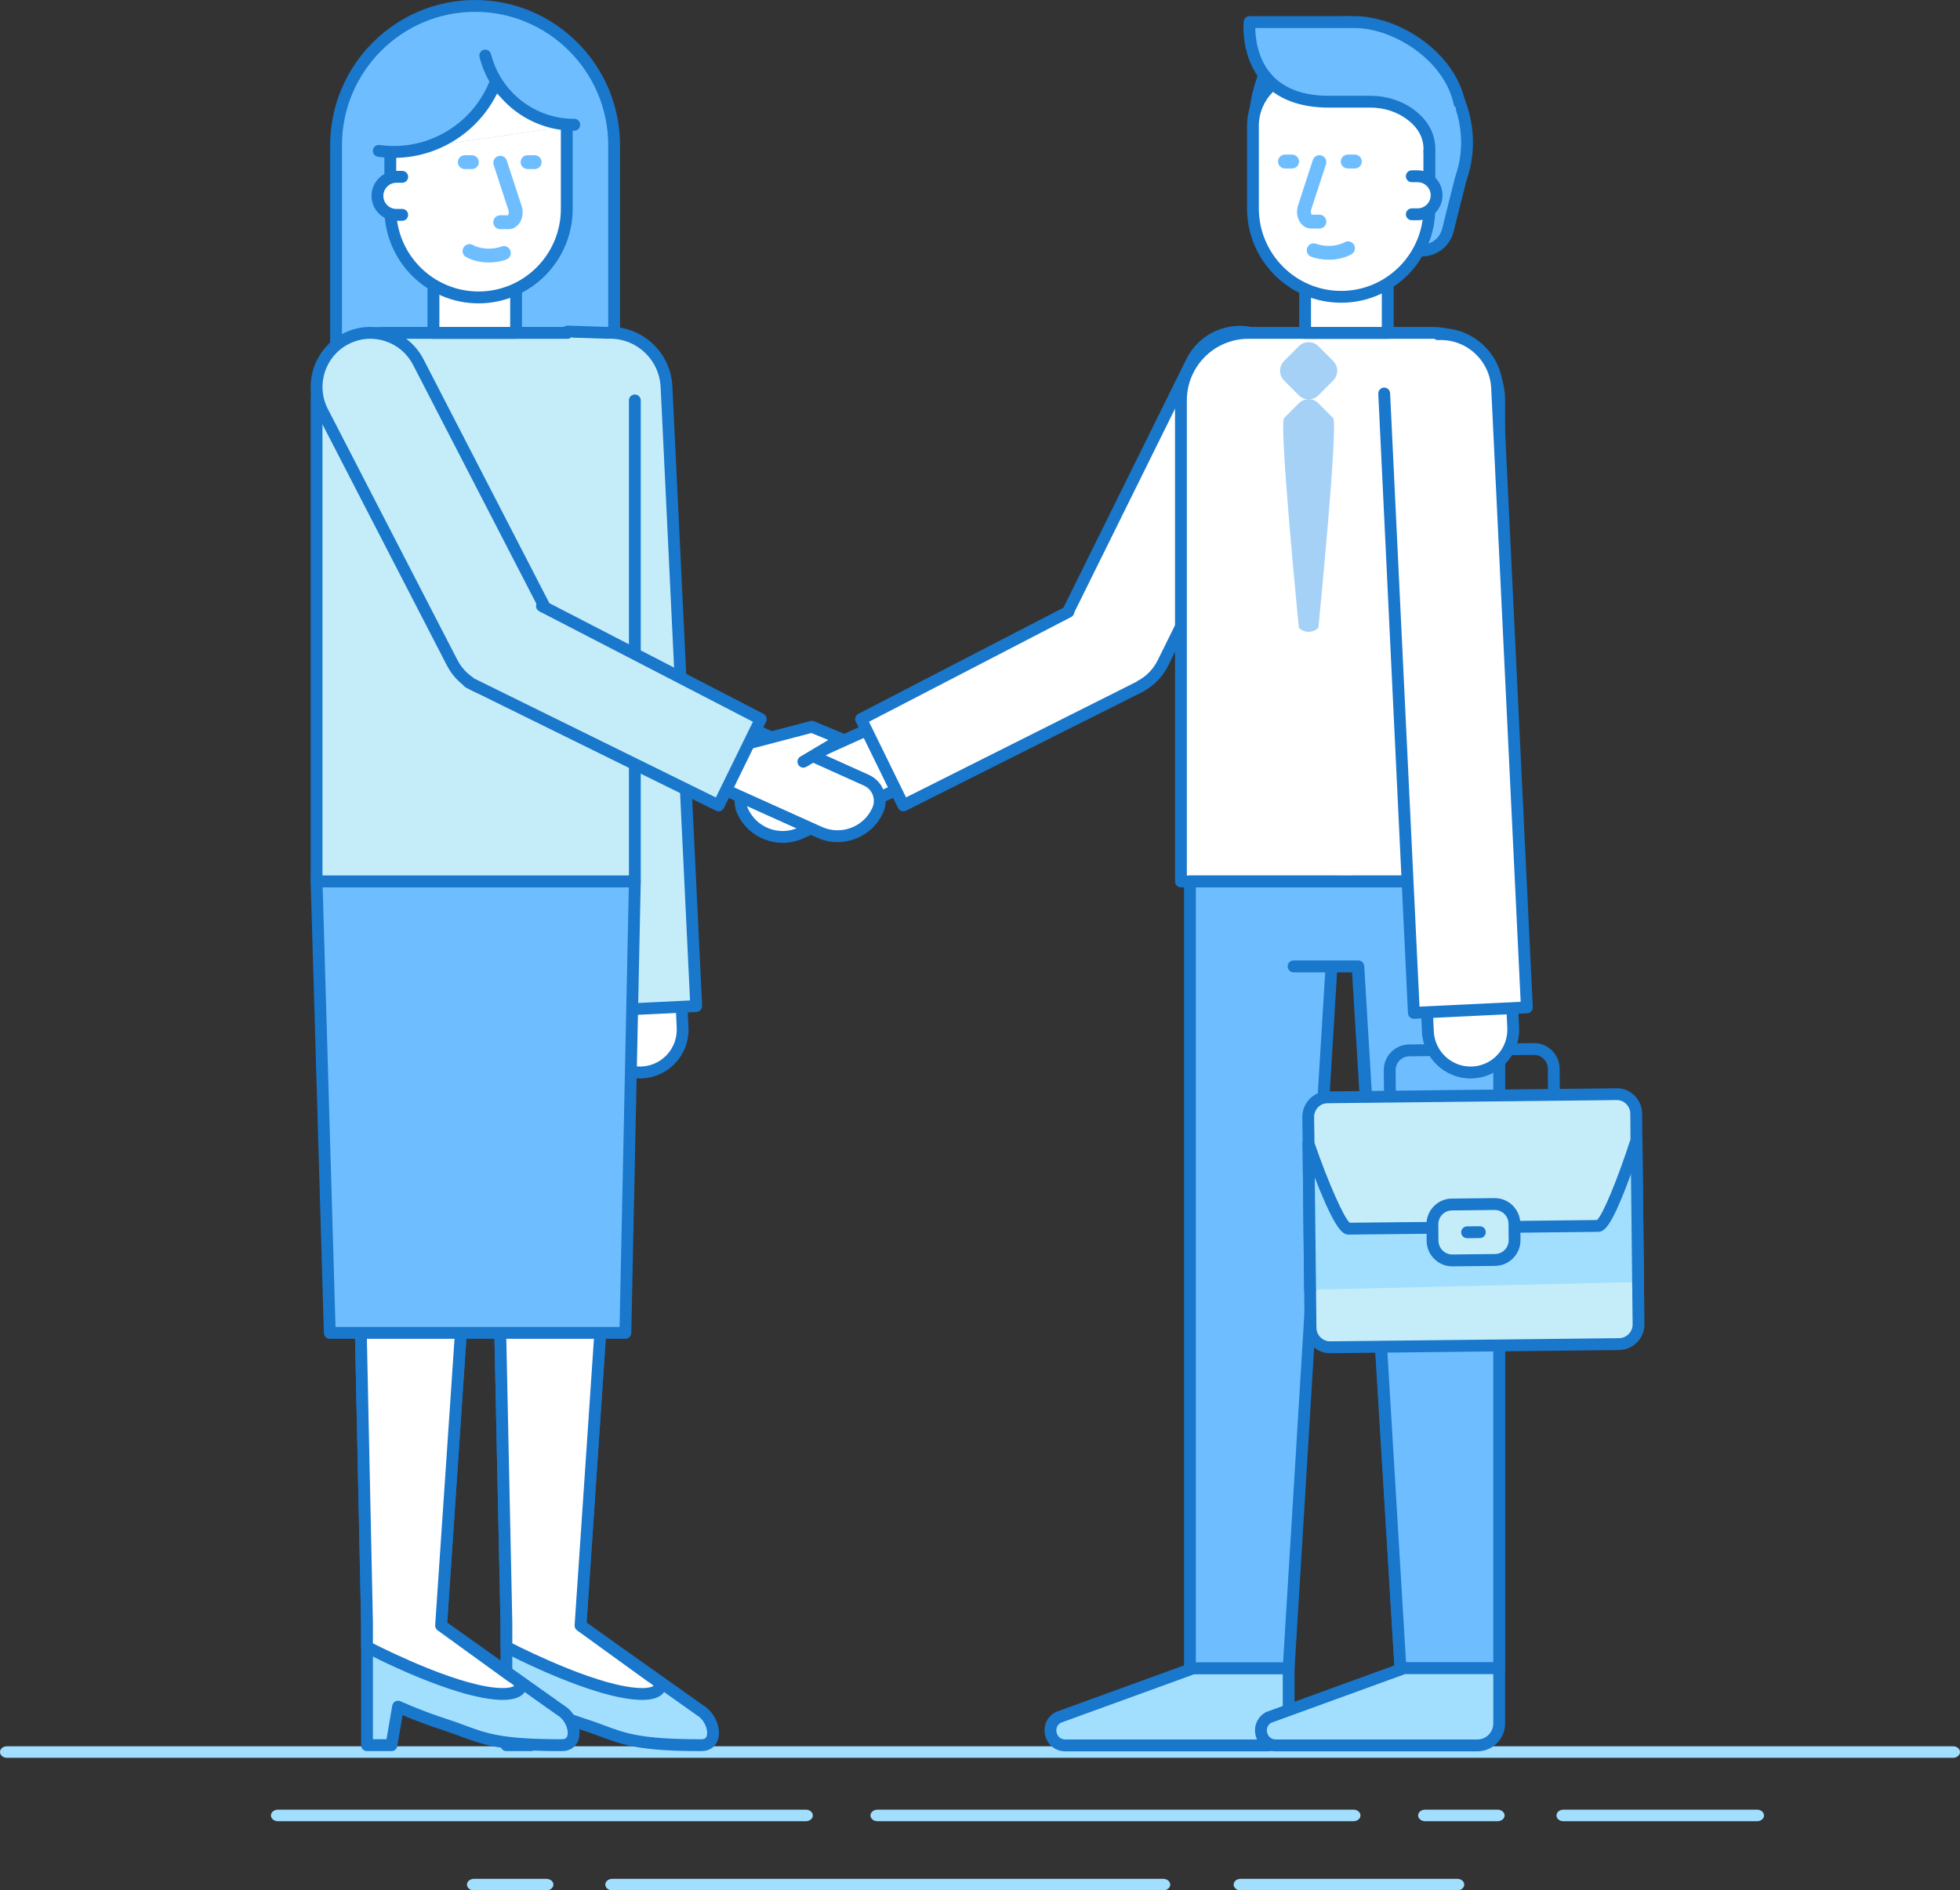 <?xml version="1.0" encoding="utf-8"?>
<!-- Generator: Adobe Illustrator 16.0.0, SVG Export Plug-In . SVG Version: 6.00 Build 0)  -->
<!DOCTYPE svg PUBLIC "-//W3C//DTD SVG 1.1//EN" "http://www.w3.org/Graphics/SVG/1.1/DTD/svg11.dtd">
<svg version="1.1" id="Layer_1" xmlns="http://www.w3.org/2000/svg" xmlns:xlink="http://www.w3.org/1999/xlink" x="0px" y="0px"
	 width="340px" height="327.96px" viewBox="0 0 340 327.96" enable-background="new 0 0 340 327.96" xml:space="preserve">
<rect x="0" y="0" width="340" height="327.96" fill="#333333" stroke="none"/>
<g>
	<g>
		<path fill="#A2DFFF" d="M338.8,302.96H1.2c-0.66,0-1.2,0.45-1.2,1s0.54,1,1.2,1h337.6c0.66,0,1.2-0.45,1.2-1
			S339.46,302.96,338.8,302.96z"/>
		<path fill="#A2DFFF" d="M304.81,313.96h-33.62c-0.66,0-1.19,0.45-1.19,1s0.53,1,1.19,1h33.62c0.66,0,1.19-0.45,1.19-1
			S305.47,313.96,304.81,313.96z"/>
		<path fill="#A2DFFF" d="M259.78,313.96h-12.56c-0.68,0-1.22,0.45-1.22,1s0.54,1,1.22,1h12.56c0.68,0,1.22-0.45,1.22-1
			S260.46,313.96,259.78,313.96z"/>
		<path fill="#A2DFFF" d="M234.8,313.96h-82.6c-0.66,0-1.2,0.45-1.2,1s0.54,1,1.2,1h82.6c0.66,0,1.2-0.45,1.2-1
			S235.46,313.96,234.8,313.96z"/>
		<path fill="#A2DFFF" d="M139.8,313.96H48.2c-0.66,0-1.2,0.45-1.2,1s0.54,1,1.2,1h91.6c0.66,0,1.2-0.45,1.2-1
			S140.46,313.96,139.8,313.96z"/>
		<path fill="#A2DFFF" d="M252.81,325.96h-37.62c-0.66,0-1.19,0.45-1.19,1s0.53,1,1.19,1h37.62c0.66,0,1.19-0.45,1.19-1
			S253.47,325.96,252.81,325.96z"/>
		<path fill="#A2DFFF" d="M201.8,325.96h-95.6c-0.66,0-1.2,0.45-1.2,1s0.54,1,1.2,1h95.6c0.66,0,1.2-0.45,1.2-1
			S202.46,325.96,201.8,325.96z"/>
		<path fill="#A2DFFF" d="M94.78,325.96H82.22c-0.68,0-1.22,0.45-1.22,1s0.54,1,1.22,1h12.56c0.68,0,1.22-0.45,1.22-1
			S95.46,325.96,94.78,325.96z"/>
	</g>
	<path fill="#6EBDFF" d="M82.41,1.03c-13.32,0-24.12,10.83-24.12,24.18v37.86h48.24V25.21C106.53,11.86,95.74,1.03,82.41,1.03z"/>
	<path fill-rule="evenodd" clip-rule="evenodd" fill="#1977CC" d="M105.51,62.04H59.32V25.21c0-12.77,10.36-23.16,23.09-23.16
		c12.74,0,23.1,10.39,23.1,23.16V62.04z M82.41,0C68.55,0,57.27,11.31,57.27,25.21v37.86c0,0.57,0.46,1.03,1.02,1.03h48.24
		c0.57,0,1.03-0.46,1.03-1.03V25.21C107.56,11.31,96.28,0,82.41,0z"/>
	<path fill="#FFFFFF" d="M117.01,148l-14.8,0.69l1.4,30.29c0.19,4.1,3.66,7.27,7.74,7.08c4.09-0.19,7.25-3.67,7.06-7.76L117.01,148z
		"/>
	<path fill-rule="evenodd" clip-rule="evenodd" fill="#1977CC" d="M115.73,182.95c-1.15,1.26-2.72,2-4.42,2.08
		c-3.52,0.16-6.51-2.57-6.67-6.09l-1.35-29.27l12.75-0.6l1.35,29.27C117.46,180.05,116.88,181.69,115.73,182.95z M118.04,147.95
		c-0.02-0.27-0.14-0.53-0.34-0.71c-0.2-0.18-0.46-0.28-0.74-0.27l-14.79,0.69c-0.57,0.03-1.01,0.51-0.98,1.07l1.4,30.3
		c0.21,4.53,3.94,8.07,8.42,8.07l0.39-0.01c2.25-0.11,4.32-1.08,5.84-2.75c1.52-1.67,2.3-3.84,2.19-6.09L118.04,147.95z"/>
	<path fill="#C5EDF9" d="M105.35,57.97l-6.91-0.22l-2.41,10.52l5.15,107.45l19.59-0.95l-5.15-107.45
		C115.36,61.9,110.76,57.71,105.35,57.97z"/>
	<path fill="#1977CC" d="M113.11,59.52c-2.13-1.94-4.89-2.93-7.77-2.81l-6.87-0.22c-0.57-0.02-1.04,0.43-1.06,1
		c-0.01,0.56,0.43,1.04,1,1.06l6.91,0.22h0.08c2.34-0.11,4.59,0.7,6.33,2.28c1.73,1.58,2.75,3.74,2.87,6.09l5.1,106.43l-17.55,0.84
		l-5.1-106.42c-0.03-0.57-0.51-1.01-1.07-0.98c-0.57,0.03-1.01,0.51-0.98,1.08l5.16,107.45c0.02,0.55,0.48,0.98,1.02,0.98h0.05
		l19.59-0.95c0.27-0.01,0.53-0.13,0.71-0.33c0.19-0.21,0.28-0.47,0.27-0.74l-5.16-107.46C116.51,64.15,115.25,61.48,113.11,59.52z"
		/>
	<path fill="#FFFFFF" d="M130.78,135.72c-1.98,0.89-2.86,3.21-1.97,5.19c1.72,3.86,6.24,5.58,10.08,3.85l20.84-9.39L155,124.81
		L130.78,135.72z"/>
	<path fill-rule="evenodd" clip-rule="evenodd" fill="#1977CC" d="M138.47,143.59c-1.61,0.72-3.4,0.78-5.05,0.15
		c-1.65-0.63-2.96-1.86-3.68-3.48c-0.31-0.7-0.34-1.49-0.06-2.22c0.27-0.72,0.81-1.29,1.52-1.61l23.28-10.49l3.89,8.69
		L138.47,143.59z M155.93,124.16c-0.23-0.52-0.84-0.75-1.35-0.52l-24.22,10.91c-1.21,0.54-2.13,1.53-2.6,2.76
		c-0.47,1.24-0.43,2.59,0.11,3.8c0.95,2.11,2.66,3.73,4.82,4.55c1,0.38,2.04,0.57,3.08,0.57c1.2,0,2.41-0.25,3.54-0.76l20.84-9.39
		c0.25-0.11,0.44-0.32,0.54-0.57c0.09-0.26,0.09-0.54-0.03-0.79L155.93,124.16z"/>
	<path fill="#FFFFFF" d="M150.3,135.59l-23.95-10.78l-4.73,10.56l20.56,9.26c3.85,1.73,8.36,0.01,10.09-3.84
		C153.15,138.81,152.27,136.48,150.3,135.59z"/>
	<path fill-rule="evenodd" clip-rule="evenodd" fill="#1977CC" d="M151.33,140.14c-1.49,3.33-5.41,4.82-8.73,3.33l-19.62-8.84
		l3.89-8.69l23.01,10.36c0.7,0.32,1.24,0.89,1.52,1.62C151.67,138.64,151.65,139.43,151.33,140.14z M150.72,134.43l-23.95-10.79
		c-0.25-0.11-0.53-0.12-0.78-0.02c-0.26,0.1-0.46,0.29-0.57,0.54l-4.73,10.56c-0.24,0.52-0.01,1.13,0.51,1.36l20.56,9.26
		c1.15,0.52,2.35,0.76,3.53,0.76c3.31,0,6.47-1.91,7.91-5.12c0.54-1.21,0.58-2.55,0.11-3.79
		C152.84,135.95,151.92,134.97,150.72,134.43z"/>
	<path fill="#A2DFFF" d="M121.36,296.66l-20.66-14.64l6.4-94.93c-0.89-3.4-21.17,4.08-21.17,4.08l1.92,90.41v8.41l-0.01,12.78h4.25
		l1.15-6.68c2.15,0.97,4.87,2.06,8,3.07c6.29,2.03,7.3,3.61,20.43,3.61C124.75,302.77,124.04,298.19,121.36,296.66z"/>
	<path fill-rule="evenodd" clip-rule="evenodd" fill="#1977CC" d="M122.61,301.1c-0.08,0.32-0.26,0.64-0.94,0.64
		c-10.34,0-12.92-0.95-16.82-2.39c-0.95-0.36-2.02-0.76-3.29-1.16c-2.68-0.87-5.34-1.89-7.91-3.04c-0.13-0.06-0.27-0.09-0.41-0.09
		c-0.17,0-0.34,0.04-0.49,0.12c-0.28,0.15-0.47,0.42-0.53,0.73l-0.99,5.83h-2.36v-11.75v-8.43l-1.9-89.67
		c1.46-0.52,5.02-1.77,8.74-2.83c7.91-2.28,9.91-1.86,10.34-1.68l-6.37,94.57c-0.03,0.35,0.13,0.7,0.43,0.91l20.66,14.64l0.08,0.06
		C122.17,298.31,122.88,300.08,122.61,301.1z M121.91,295.8l-20.15-14.29l6.36-94.35c0.01-0.11,0-0.22-0.03-0.33
		c-0.09-0.37-0.35-0.89-1.03-1.24c-1.05-0.55-3.46-0.97-12.33,1.61c-4.73,1.38-9.11,2.99-9.15,3.01c-0.42,0.15-0.68,0.54-0.68,0.98
		l1.92,90.39v21.19c0,0.57,0.46,1.03,1.02,1.03h4.25c0.5,0,0.93-0.36,1.01-0.86l0.92-5.38c2.26,0.96,4.58,1.83,6.91,2.58
		c1.23,0.4,2.24,0.77,3.21,1.13c3.96,1.47,6.82,2.53,17.53,2.53c1.47,0,2.57-0.81,2.93-2.17
		C125.13,299.62,123.9,296.96,121.91,295.8z"/>
	<path fill="#FFFFFF" d="M112.93,290.87l-12.23-8.85l6.4-94.93c-0.89-3.4-2.18-6.59-3.79-8.86c-3.38-4.77-10.67-10.3-16.79-10.3
		l-0.59,23.24l1.92,90.41l-0.01,4.15c0,0,15.52,8.16,23.6,8.16C114.52,293.89,115.61,292.4,112.93,290.87z"/>
	<path fill-rule="evenodd" clip-rule="evenodd" fill="#1977CC" d="M111.44,292.86c-6.9,0-19.76-6.33-22.57-7.76v-3.54l-1.91-90.39
		l0.55-22.16c4.38,0.51,10.97,4.16,14.96,9.81c1.43,2.01,2.67,4.91,3.6,8.37l-6.39,94.76c-0.03,0.35,0.13,0.69,0.42,0.9l12.23,8.85
		l0.09,0.06c0.6,0.35,0.85,0.61,0.95,0.74C113.15,292.64,112.57,292.86,111.44,292.86z M113.48,290.01l-11.72-8.49l6.36-94.36
		c0.01-0.11,0-0.22-0.03-0.33c-0.99-3.77-2.35-6.96-3.94-9.2c-3.74-5.28-11.36-10.73-17.63-10.73c-0.56,0-1.02,0.44-1.03,1
		l-0.59,23.25v0.04l1.92,90.39v4.15c0,0.38,0.21,0.73,0.55,0.91c0.64,0.34,15.83,8.28,24.07,8.28c2.21,0,3.66-0.69,3.98-1.9
		C115.58,292.41,115.54,291.2,113.48,290.01z"/>
	<path fill="#A2DFFF" d="M97.18,296.66l-20.66-14.64l6.4-94.93c-0.9-3.4-21.17,4.08-21.17,4.08l1.91,90.41v8.41v12.78h4.25
		l1.14-6.68c2.16,0.97,4.88,2.06,8.01,3.07c6.29,2.03,7.3,3.61,20.42,3.61C100.57,302.77,99.86,298.19,97.18,296.66z"/>
	<path fill-rule="evenodd" clip-rule="evenodd" fill="#1977CC" d="M98.43,301.1c-0.08,0.32-0.26,0.64-0.95,0.64
		c-10.33,0-12.91-0.95-16.81-2.39c-0.95-0.36-2.03-0.76-3.29-1.16c-2.68-0.87-5.34-1.89-7.91-3.04c-0.13-0.06-0.27-0.09-0.42-0.09
		c-0.16,0-0.33,0.04-0.48,0.12c-0.28,0.15-0.47,0.42-0.53,0.73l-0.99,5.83h-2.36v-20.18l-1.9-89.67c1.45-0.52,5.02-1.77,8.74-2.83
		c7.91-2.28,9.91-1.86,10.34-1.68l-6.38,94.57c-0.02,0.35,0.14,0.7,0.43,0.91l20.66,14.64l0.09,0.06
		C97.99,298.31,98.7,300.08,98.43,301.1z M97.73,295.8l-20.15-14.29l6.36-94.35c0.01-0.11,0-0.22-0.03-0.33
		c-0.1-0.37-0.35-0.89-1.03-1.24c-1.05-0.55-3.46-0.97-12.33,1.61c-4.73,1.38-9.11,2.99-9.16,3.01c-0.41,0.15-0.68,0.54-0.67,0.98
		l1.92,90.39v21.19c0,0.57,0.46,1.03,1.02,1.03h4.25c0.5,0,0.93-0.36,1.01-0.86l0.92-5.38c2.26,0.96,4.58,1.83,6.91,2.58
		c1.22,0.4,2.23,0.77,3.21,1.13c3.96,1.47,6.82,2.53,17.52,2.53c1.48,0,2.57-0.81,2.93-2.17C100.94,299.62,99.72,296.96,97.73,295.8
		z"/>
	<path fill="#FFFFFF" d="M88.74,290.87l-12.22-8.85l6.4-94.93c-0.9-3.4-2.18-6.59-3.79-8.86c-3.38-4.77-10.67-10.3-16.8-10.3
		l-0.58,23.24l1.91,90.41v4.15c0,0,15.51,8.16,23.6,8.16C90.34,293.89,91.43,292.4,88.74,290.87z"/>
	<path fill-rule="evenodd" clip-rule="evenodd" fill="#1977CC" d="M87.26,292.86c-6.9,0-19.76-6.33-22.57-7.76v-3.54l-1.92-90.39
		l0.56-22.16c4.38,0.51,10.96,4.16,14.96,9.81c1.43,2.01,2.67,4.91,3.6,8.37l-6.4,94.76c-0.02,0.35,0.14,0.69,0.43,0.9l12.22,8.85
		l0.1,0.06c0.6,0.35,0.85,0.61,0.95,0.74C88.97,292.64,88.39,292.86,87.26,292.86z M89.3,290.01l-11.72-8.49l6.36-94.36
		c0.01-0.11,0-0.22-0.03-0.33c-0.99-3.77-2.36-6.96-3.94-9.2c-3.74-5.28-11.36-10.73-17.64-10.73c-0.55,0-1.01,0.44-1.02,1
		l-0.59,23.25v0.04l1.92,90.39v4.15c0,0.38,0.21,0.73,0.55,0.91c0.64,0.34,15.83,8.28,24.07,8.28c2.21,0,3.66-0.69,3.98-1.9
		C91.4,292.41,91.36,291.2,89.3,290.01z"/>
	<path fill="#C5EDF9" d="M66.6,57.75c-6.46,0-11.69,5.24-11.69,11.71v83.46h55.21V69.46L98.44,57.75H66.6z"/>
	<path fill="#1977CC" d="M110.12,68.44c-0.56,0-1.02,0.46-1.02,1.02v82.43H55.94V69.46c0-5.89,4.78-10.68,10.66-10.68h31.84
		c0.57,0,1.02-0.46,1.02-1.03s-0.45-1.03-1.02-1.03H66.6c-7.01,0-12.71,5.72-12.71,12.74v83.46c0,0.57,0.46,1.03,1.02,1.03h55.21
		c0.57,0,1.03-0.46,1.03-1.03V69.46C111.15,68.9,110.69,68.44,110.12,68.44z"/>
	<rect x="75.19" y="45.24" fill="#FFFFFF" width="14.34" height="12.51"/>
	<path fill-rule="evenodd" clip-rule="evenodd" fill="#1977CC" d="M88.5,56.72H76.22V46.27H88.5V56.72z M89.53,44.21H75.19
		c-0.57,0-1.03,0.46-1.03,1.03v12.51c0,0.57,0.46,1.03,1.03,1.03h14.34c0.56,0,1.02-0.46,1.02-1.03V45.24
		C90.55,44.67,90.09,44.21,89.53,44.21z"/>
	<path fill="#C5EDF9" d="M59.96,58.57c-4.58,2.38-6.37,8.03-4,12.63l22.47,43.54c2.32,4.5,7.84,6.26,12.33,3.93l8.47-4.39
		l-26.67-51.7C70.19,57.99,64.55,56.19,59.96,58.57z"/>
	<path fill-rule="evenodd" clip-rule="evenodd" fill="#1977CC" d="M90.29,117.98c-1.93,1.01-4.13,1.19-6.2,0.53
		c-2.06-0.66-3.75-2.08-4.75-4.02L56.87,70.95c-2.11-4.08-0.51-9.13,3.57-11.24c1.19-0.62,2.5-0.94,3.81-0.94
		c0.85,0,1.7,0.14,2.53,0.4c2.12,0.68,3.85,2.14,4.87,4.12l26.2,50.77L90.29,117.98z M73.47,62.34c-1.27-2.47-3.43-4.29-6.07-5.13
		s-5.45-0.6-7.91,0.67c-5.07,2.64-7.07,8.93-4.44,14.02l22.47,43.54c1.25,2.42,3.36,4.21,5.95,5.03c1.02,0.33,2.06,0.49,3.1,0.49
		c1.6,0,3.2-0.39,4.66-1.15l8.47-4.39c0.51-0.26,0.7-0.88,0.44-1.39L73.47,62.34z"/>
	<path fill="#6EBDFF" d="M89.4,25.35c-0.2-0.63-0.88-0.98-1.51-0.77c-0.63,0.2-0.97,0.88-0.77,1.51l3.84,11.74
		c0.23,0.7,0.05,1.42-0.22,1.79c-0.04,0.05-0.19,0.24-0.33,0.24h-2.15c-0.66,0-1.19,0.54-1.19,1.2c0,0.67,0.53,1.21,1.19,1.21h2.15
		c0.88,0,1.71-0.45,2.28-1.24c0.78-1.08,0.99-2.6,0.55-3.95L89.4,25.35z"/>
	<path fill="#6EBDFF" d="M84.01,26.93h-1.24c-0.66,0-1.2,0.53-1.2,1.2c0,0.66,0.54,1.2,1.2,1.2h1.24c0.66,0,1.2-0.54,1.2-1.2
		C85.21,27.46,84.67,26.93,84.01,26.93z"/>
	<path fill="#6EBDFF" d="M94.9,26.93h-1.24c-0.66,0-1.2,0.53-1.2,1.2c0,0.66,0.54,1.2,1.2,1.2h1.24c0.66,0,1.2-0.54,1.2-1.2
		C96.1,27.46,95.56,26.93,94.9,26.93z"/>
	<path fill="#6EBDFF" d="M90.94,46.6H85.1c-0.66,0-1.2,0.54-1.2,1.2c0,0.67,0.54,1.21,1.2,1.21h5.84c0.66,0,1.2-0.54,1.2-1.21
		C92.14,47.14,91.6,46.6,90.94,46.6z"/>
	<path fill="#FFFFFF" d="M67.71,36.25c0,8.48,6.85,15.35,15.3,15.35c8.45,0,15.3-6.87,15.3-15.35V21.94l-30.6,4.42V36.25z"/>
	<path fill="#1977CC" d="M98.31,20.92c-0.57,0-1.02,0.46-1.02,1.02v14.31c0,7.9-6.41,14.32-14.28,14.32
		c-7.87,0-14.28-6.42-14.28-14.32v-9.89c0-0.57-0.46-1.03-1.02-1.03c-0.57,0-1.03,0.46-1.03,1.03v9.89
		c0,9.03,7.33,16.38,16.33,16.38s16.33-7.35,16.33-16.38V21.94C99.34,21.38,98.88,20.92,98.31,20.92z"/>
	<polygon fill="#FFFFFF" points="85.89,16.05 83.61,19.65 76.09,24.57 67.71,26.36 98.31,21.94 89.02,18.58 	"/>
	<polygon fill="#C5EDF9" points="81.28,118.37 124.64,139.73 131.98,124.75 94.01,106.14 	"/>
	<path fill="#1977CC" d="M132.43,123.83l-37.97-19.62c-0.51-0.24-1.12-0.03-1.37,0.48c-0.25,0.51-0.04,1.12,0.47,1.37l37.05,19.16
		l-6.43,13.13l-42.45-20.9c-0.51-0.25-1.12-0.04-1.37,0.47c-0.25,0.51-0.04,1.12,0.47,1.37l43.36,21.36
		c0.14,0.07,0.3,0.11,0.45,0.11c0.12,0,0.23-0.02,0.34-0.06c0.25-0.09,0.47-0.28,0.59-0.52l7.33-14.98
		c0.12-0.24,0.14-0.52,0.05-0.78C132.86,124.16,132.68,123.95,132.43,123.83z"/>
	<path fill="#FFFFFF" d="M219.23,58.54c-4.62-2.3-10.23-0.41-12.52,4.23l-25.78,52.14l8.54,4.25c4.53,2.25,10.02,0.39,12.27-4.15
		l21.71-43.92C225.75,66.46,223.86,60.83,219.23,58.54z"/>
	<path fill-rule="evenodd" clip-rule="evenodd" fill="#1977CC" d="M222.54,70.64l-21.72,43.92c-0.97,1.95-2.63,3.4-4.69,4.1
		c-2.06,0.69-4.26,0.54-6.2-0.42l-7.63-3.79l25.33-51.23c0.99-1.99,2.69-3.48,4.8-4.2c2.1-0.71,4.36-0.55,6.35,0.44
		C222.89,61.5,224.57,66.51,222.54,70.64z M219.69,57.61c-2.48-1.23-5.29-1.42-7.92-0.53c-2.62,0.88-4.75,2.74-5.98,5.23
		l-25.78,52.14c-0.25,0.51-0.04,1.13,0.46,1.38l8.55,4.25c1.42,0.71,2.96,1.07,4.51,1.07c1.09,0,2.19-0.18,3.26-0.54
		c2.57-0.87,4.66-2.7,5.86-5.14l21.72-43.92C226.91,66.41,224.81,60.16,219.69,57.61z"/>
	<polygon fill="#FFFFFF" points="149.37,124.75 156.7,139.73 197.94,119.02 187.34,106.14 	"/>
	<path fill="#1977CC" d="M197.48,118.11l-40.31,20.23l-6.43-13.12l35.05-18.16c0.51-0.25,0.72-0.86,0.47-1.37
		c-0.25-0.51-0.86-0.72-1.37-0.48l-35.97,18.62c-0.25,0.12-0.43,0.33-0.52,0.59c-0.09,0.26-0.07,0.54,0.05,0.78l7.33,14.98
		c0.12,0.25,0.34,0.43,0.6,0.52c0.1,0.04,0.21,0.06,0.32,0.06c0.16,0,0.32-0.04,0.46-0.11l41.24-20.71c0.5-0.25,0.71-0.87,0.46-1.38
		C198.6,118.06,197.99,117.85,197.48,118.11z"/>
	<path fill="#6EBDFF" d="M68.33,26.36c8.13,0,15.06-5.14,17.74-12.36L65.7,26.18C66.56,26.3,67.44,26.36,68.33,26.36z"/>
	<path fill="#1977CC" d="M86.43,13.03c-0.53-0.2-1.12,0.08-1.32,0.61c-2.59,6.99-9.33,11.69-16.78,11.69
		c-0.81,0-1.65-0.06-2.49-0.17c-0.56-0.08-1.08,0.31-1.15,0.87c-0.08,0.57,0.31,1.09,0.87,1.16c0.93,0.13,1.87,0.2,2.77,0.2
		c8.3,0,15.81-5.24,18.7-13.04C87.23,13.82,86.96,13.23,86.43,13.03z"/>
	<path fill="#6EBDFF" d="M99.62,21.88L84.17,9.87C85.99,16.98,92.41,21.89,99.62,21.88z"/>
	<path fill="#1977CC" d="M99.62,20.62h-0.03c-6.8,0-12.73-4.62-14.42-11.23c-0.14-0.55-0.7-0.89-1.25-0.75
		c-0.55,0.15-0.88,0.71-0.74,1.26c1.92,7.52,8.67,12.78,16.41,12.78h0.03c0.56,0,1.02-0.46,1.02-1.03S100.18,20.62,99.62,20.62z"/>
	<path fill="#FFFFFF" d="M65.47,33.98c0,1.82,1.48,3.3,3.29,3.3h1.01v-6.6h-1.01C66.95,30.68,65.47,32.16,65.47,33.98z"/>
	<path fill="#1977CC" d="M68.76,31.71h1.01c0.57,0,1.03-0.46,1.03-1.03c0-0.56-0.46-1.03-1.03-1.03h-1.01
		c-2.38,0-4.31,1.95-4.31,4.33c0,2.39,1.93,4.33,4.31,4.33h1.01c0.57,0,1.03-0.46,1.03-1.03c0-0.57-0.46-1.03-1.03-1.03h-1.01
		c-1.25,0-2.26-1.02-2.26-2.27S67.51,31.71,68.76,31.71z"/>
	<path fill="#6EBDFF" d="M87.91,27.86c-0.2-0.64-0.88-0.98-1.51-0.77c-0.63,0.2-0.97,0.88-0.77,1.51l2.58,7.9
		c0.12,0.37,0.01,0.73-0.09,0.85h-1.35c-0.66,0-1.2,0.54-1.2,1.21c0,0.66,0.54,1.2,1.2,1.2h1.45c0.71,0,1.39-0.36,1.85-1
		c0.59-0.83,0.76-1.98,0.42-3.01L87.91,27.86z"/>
	<path fill="#6EBDFF" d="M81.86,26.93h-1.24c-0.66,0-1.2,0.53-1.2,1.2c0,0.66,0.54,1.2,1.2,1.2h1.24c0.67,0,1.2-0.54,1.2-1.2
		C83.06,27.46,82.53,26.93,81.86,26.93z"/>
	<path fill="#6EBDFF" d="M92.75,26.93h-1.24c-0.66,0-1.2,0.53-1.2,1.2c0,0.66,0.54,1.2,1.2,1.2h1.24c0.67,0,1.2-0.54,1.2-1.2
		C93.95,27.46,93.42,26.93,92.75,26.93z"/>
	<path fill="#6EBDFF" d="M87,42.77c-0.66,0.24-1.42,0.37-2.19,0.37c-1.03,0-2.03-0.23-2.8-0.65c-0.58-0.31-1.31-0.09-1.62,0.49
		c-0.32,0.59-0.1,1.32,0.49,1.63c1.13,0.61,2.49,0.93,3.93,0.93c1.05,0,2.09-0.18,3.01-0.51c0.62-0.23,0.94-0.92,0.71-1.55
		C88.31,42.86,87.62,42.54,87,42.77z"/>
	<polygon fill="#6EBDFF" points="57.2,231.24 108.49,231.24 110.12,152.92 54.91,152.92 	"/>
	<path fill-rule="evenodd" clip-rule="evenodd" fill="#1977CC" d="M107.48,230.21H58.2l-2.23-76.26h53.11L107.48,230.21z
		 M110.12,151.89H54.91c-0.27,0-0.54,0.11-0.73,0.31c-0.2,0.2-0.3,0.47-0.29,0.75l2.29,78.32c0.01,0.56,0.47,1,1.02,1h51.29
		c0.56,0,1.01-0.45,1.02-1.01l1.64-78.32c0-0.28-0.1-0.54-0.29-0.74C110.66,152,110.4,151.89,110.12,151.89z"/>
	<path fill="#FFFFFF" d="M248.38,57.75h-31.84c-6.46,0-11.69,5.24-11.69,11.71v83.46h55.21V69.46
		C260.06,62.99,254.83,57.75,248.38,57.75z"/>
	<path fill-rule="evenodd" clip-rule="evenodd" fill="#1977CC" d="M259.04,151.89h-53.16V69.46c0-5.89,4.78-10.68,10.66-10.68h31.84
		c5.88,0,10.66,4.79,10.66,10.68V151.89z M248.38,56.72h-31.84c-7.01,0-12.71,5.72-12.71,12.74v83.46c0,0.57,0.46,1.03,1.02,1.03
		h55.21c0.57,0,1.03-0.46,1.03-1.03V69.46C261.09,62.44,255.39,56.72,248.38,56.72z"/>
	<rect x="226.39" y="45.24" fill="#FFFFFF" width="14.34" height="12.51"/>
	<path fill-rule="evenodd" clip-rule="evenodd" fill="#1977CC" d="M239.7,56.72h-12.28V46.27h12.28V56.72z M240.73,44.21h-14.34
		c-0.56,0-1.02,0.46-1.02,1.03v12.51c0,0.57,0.46,1.03,1.02,1.03h14.34c0.57,0,1.03-0.46,1.03-1.03V45.24
		C241.76,44.67,241.3,44.21,240.73,44.21z"/>
	<polygon fill="#6EBDFF" points="233.24,3.83 233.43,3.83 233.56,3.83 	"/>
	<path fill="#6EBDFF" d="M233.97,3.84l-0.54-0.01c-11.52,0.07-15.99,8.83-15.99,20.43l2.12,19.2h27.1c2.13,0,3.98-1.45,4.5-3.51
		l2.23-8.88C257.98,18.2,247.59,4.3,233.97,3.84z"/>
	<path fill-rule="evenodd" clip-rule="evenodd" fill="#1977CC" d="M252.42,30.73l-0.03,0.09l-2.22,8.87
		c-0.41,1.62-1.85,2.74-3.51,2.74h-26.18l-2.02-18.23c0.02-15.86,8.09-19.29,14.94-19.34l0.53,0.01c6.39,0.22,12.42,3.61,16.13,9.08
		C253.53,19.08,254.4,25.19,252.42,30.73z M234,2.82l-0.35-0.01l-0.09-0.01h-0.32l-0.08,0.01c-10.81,0.18-16.75,7.78-16.75,21.45
		l0.01,0.11l2.12,19.2c0.06,0.52,0.5,0.92,1.02,0.92h27.1c2.6,0,4.86-1.77,5.49-4.29l2.22-8.83c2.18-6.14,1.22-12.91-2.61-18.57
		C247.68,6.79,241.05,3.05,234,2.82z"/>
	<path fill="#6EBDFF" d="M227.39,39.99h-2.14c-0.15,0-0.3-0.19-0.34-0.25c-0.26-0.37-0.44-1.08-0.21-1.79l3.83-11.73
		c0.21-0.63-0.14-1.31-0.77-1.52c-0.63-0.21-1.3,0.14-1.51,0.77l-3.83,11.73c-0.44,1.36-0.23,2.87,0.55,3.95
		c0.57,0.79,1.4,1.24,2.28,1.24h2.14c0.66,0,1.2-0.54,1.2-1.2C228.59,40.52,228.05,39.99,227.39,39.99z"/>
	<path fill="#6EBDFF" d="M232.89,26.82h-1.24c-0.67,0-1.2,0.54-1.2,1.2c0,0.67,0.53,1.21,1.2,1.21h1.24c0.66,0,1.2-0.54,1.2-1.21
		C234.09,27.36,233.55,26.82,232.89,26.82z"/>
	<path fill="#6EBDFF" d="M222,26.82h-1.24c-0.67,0-1.2,0.54-1.2,1.2c0,0.67,0.53,1.21,1.2,1.21H222c0.66,0,1.2-0.54,1.2-1.21
		C223.2,27.36,222.66,26.82,222,26.82z"/>
	<path fill="#6EBDFF" d="M233.23,24.64h-5.84c-0.66,0-1.2,0.54-1.2,1.2c0,0.67,0.54,1.21,1.2,1.21h5.84c0.66,0,1.2-0.54,1.2-1.21
		C234.43,25.18,233.89,24.64,233.23,24.64z"/>
	<path fill="#FFFFFF" d="M226.65,12.51c-5.14,0-9.3,4.18-9.3,9.33v14.31c0,8.47,6.85,15.34,15.3,15.34c8.45,0,15.3-6.87,15.3-15.34
		v-9.89l-1-13.75H226.65z"/>
	<path fill="#1977CC" d="M247.95,25.23c-0.57,0-1.03,0.46-1.03,1.03v9.89c0,7.89-6.4,14.32-14.27,14.32s-14.28-6.43-14.28-14.32
		V21.84c0-4.58,3.71-8.3,8.28-8.3h20.31c0.56,0,1.02-0.46,1.02-1.03c0-0.57-0.46-1.03-1.02-1.03h-20.31
		c-5.7,0-10.33,4.65-10.33,10.36v14.31c0,9.03,7.32,16.37,16.33,16.37c9,0,16.33-7.34,16.33-16.37v-9.89
		C248.98,25.69,248.52,25.23,247.95,25.23z"/>
	<path fill="#FFFFFF" d="M245.91,30.58h-1.01v6.6h1.01c1.82,0,3.29-1.48,3.29-3.3C249.2,32.05,247.73,30.58,245.91,30.58z"/>
	<path fill="#1977CC" d="M245.91,29.55h-1.01c-0.56,0-1.02,0.46-1.02,1.03c0,0.57,0.46,1.03,1.02,1.03h1.01
		c1.25,0,2.27,1.01,2.27,2.27c0,1.25-1.02,2.27-2.27,2.27h-1.01c-0.56,0-1.02,0.46-1.02,1.03c0,0.56,0.46,1.03,1.02,1.03h1.01
		c2.38,0,4.32-1.95,4.32-4.33C250.23,31.49,248.29,29.55,245.91,29.55z"/>
	<path fill-rule="evenodd" clip-rule="evenodd" fill="#6EBDFF" d="M228.88,37.25h-1.35c-0.09-0.13-0.21-0.48-0.09-0.86l2.58-7.89
		c0.21-0.63-0.13-1.31-0.76-1.52c-0.63-0.21-1.31,0.14-1.52,0.77l-2.57,7.9c-0.34,1.03-0.18,2.18,0.42,3.01
		c0.46,0.63,1.13,0.99,1.85,0.99h1.44c0.67,0,1.2-0.54,1.2-1.2C230.08,37.79,229.55,37.25,228.88,37.25z"/>
	<path fill="#6EBDFF" d="M235.03,26.82h-1.24c-0.66,0-1.2,0.54-1.2,1.2c0,0.67,0.54,1.21,1.2,1.21h1.24c0.67,0,1.2-0.54,1.2-1.21
		C236.23,27.36,235.7,26.82,235.03,26.82z"/>
	<path fill="#6EBDFF" d="M224.14,26.82h-1.24c-0.66,0-1.2,0.54-1.2,1.2c0,0.67,0.54,1.21,1.2,1.21h1.24c0.66,0,1.2-0.54,1.2-1.21
		C225.34,27.36,224.8,26.82,224.14,26.82z"/>
	<path fill="#6EBDFF" d="M233.28,42.01c-0.77,0.42-1.77,0.65-2.8,0.65c-0.77,0-1.53-0.13-2.19-0.37c-0.62-0.23-1.31,0.09-1.53,0.71
		c-0.23,0.63,0.09,1.32,0.71,1.55c0.92,0.33,1.96,0.51,3.01,0.51c1.44,0,2.8-0.32,3.93-0.93c0.59-0.31,0.8-1.04,0.49-1.63
		C234.59,41.92,233.86,41.7,233.28,42.01z"/>
	<path fill="#6EBDFF" d="M234.95,3.83h-18.19c0,0-1.4,13.81,13.78,13.81h7.22c2.49,0,4.94,0.75,6.93,2.24
		c1.8,1.34,3.4,3.39,3.26,6.38l5.21-8.39C251.53,10,242.51,3.83,234.95,3.83z"/>
	<path fill="#1977CC" d="M234.95,2.8h-18.19c-0.53,0-0.97,0.4-1.02,0.93c-0.03,0.25-0.58,6.27,3.35,10.64
		c2.58,2.85,6.43,4.3,11.45,4.3h7.22c2.32,0,4.56,0.72,6.32,2.04c1.99,1.48,2.95,3.33,2.85,5.5c-0.03,0.57,0.41,1.05,0.97,1.07h0.05
		c0.54,0,1-0.42,1.02-0.98c0.14-2.85-1.13-5.36-3.67-7.25c-2.11-1.57-4.79-2.43-7.54-2.43h-7.22c-4.41,0-7.74-1.22-9.91-3.62
		c-2.5-2.76-2.86-6.44-2.88-8.14h17.2c6.83,0,15.64,5.65,17.21,13.22c0.12,0.56,0.66,0.91,1.21,0.8c0.56-0.12,0.91-0.66,0.8-1.22
		C252.35,8.91,242.58,2.8,234.95,2.8z"/>
	<path fill="#A2DFFF" d="M183.53,297.97c-2.31,1.32-1.38,4.84,1.27,4.84h34.95c2.1,0,3.8-1.7,3.8-3.8v-9.59h-16.5L183.53,297.97z"/>
	<path fill-rule="evenodd" clip-rule="evenodd" fill="#1977CC" d="M222.52,299.01c0,1.53-1.24,2.77-2.77,2.77H184.8
		c-0.88,0-1.35-0.6-1.5-1.16c-0.15-0.54-0.04-1.27,0.67-1.72l23.26-8.46h15.29V299.01z M223.55,288.39h-16.5
		c-0.12,0-0.24,0.02-0.35,0.06L183.18,297c-0.06,0.02-0.11,0.05-0.16,0.08c-1.45,0.82-2.13,2.46-1.7,4.07
		c0.42,1.61,1.82,2.69,3.48,2.69h34.95c2.66,0,4.82-2.17,4.82-4.83v-9.59C224.57,288.85,224.11,288.39,223.55,288.39z"/>
	<polygon fill="#6EBDFF" points="242.93,289.42 260.06,289.42 260.06,152.92 234.61,152.92 	"/>
	<path fill-rule="evenodd" clip-rule="evenodd" fill="#1977CC" d="M259.04,288.39H243.9l-8.2-134.44h23.34V288.39z M260.06,151.89
		h-25.45c-0.28,0-0.56,0.12-0.75,0.33c-0.19,0.2-0.29,0.48-0.28,0.76l8.33,136.5c0.03,0.54,0.48,0.96,1.02,0.96h17.13
		c0.57,0,1.03-0.46,1.03-1.02v-136.5C261.09,152.35,260.63,151.89,260.06,151.89z"/>
	<polygon fill="#6EBDFF" points="206.42,289.42 223.55,289.42 231.87,152.92 206.42,152.92 	"/>
	<path fill-rule="evenodd" clip-rule="evenodd" fill="#1977CC" d="M222.58,288.39h-15.14V153.95h23.34L222.58,288.39z
		 M231.87,151.89h-25.45c-0.57,0-1.03,0.46-1.03,1.03v136.5c0,0.56,0.46,1.02,1.03,1.02h17.13c0.54,0,0.99-0.42,1.02-0.96
		l8.33-136.5c0.01-0.28-0.09-0.56-0.28-0.76C232.43,152.01,232.16,151.89,231.87,151.89z"/>
	<polygon fill="#6EBDFF" points="224.39,167.66 235.63,167.66 242.93,289.42 260.06,289.42 260.06,152.92 206.42,152.92 	"/>
	<path fill="#1977CC" d="M260.06,151.89h-53.64c-0.57,0-1.03,0.46-1.03,1.03s0.46,1.03,1.03,1.03h52.62v134.44H243.9l-7.25-120.79
		c-0.03-0.54-0.48-0.97-1.02-0.97h-11.24c-0.56,0-1.02,0.46-1.02,1.03c0,0.57,0.46,1.03,1.02,1.03h10.27l7.25,120.79
		c0.03,0.54,0.48,0.96,1.02,0.96h17.13c0.57,0,1.03-0.46,1.03-1.02v-136.5C261.09,152.35,260.63,151.89,260.06,151.89z"/>
	<path fill="#A2DFFF" d="M220.04,297.97c-2.3,1.32-1.37,4.84,1.28,4.84h34.95c2.09,0,3.79-1.7,3.79-3.8v-9.59h-16.5L220.04,297.97z"
		/>
	<path fill-rule="evenodd" clip-rule="evenodd" fill="#1977CC" d="M259.04,299.01c0,1.53-1.24,2.77-2.77,2.77h-34.95
		c-0.88,0-1.36-0.6-1.5-1.16c-0.15-0.54-0.04-1.27,0.66-1.72l23.26-8.46h15.3V299.01z M260.06,288.39h-16.5
		c-0.12,0-0.24,0.02-0.35,0.06L219.69,297c-0.05,0.02-0.11,0.05-0.16,0.08c-1.44,0.82-2.12,2.46-1.7,4.07
		c0.43,1.61,1.83,2.69,3.49,2.69h34.95c2.66,0,4.82-2.17,4.82-4.83v-9.59C261.09,288.85,260.63,288.39,260.06,288.39z"/>
	<polygon fill="#FFFFFF" points="130.21,129.1 139.36,132.38 145.98,128.45 140.83,126.32 	"/>
	<path fill="#1977CC" d="M146.37,127.27l-5.14-2.13c-0.21-0.09-0.44-0.1-0.66-0.05l-10.62,2.79c-0.54,0.14-0.87,0.7-0.73,1.25
		c0.14,0.55,0.7,0.88,1.25,0.74l10.29-2.7l2.93,1.21l-4.85,2.88c-0.49,0.29-0.65,0.92-0.36,1.41c0.19,0.33,0.53,0.51,0.88,0.51
		c0.18,0,0.36-0.05,0.53-0.15l6.61-3.93c0.34-0.2,0.53-0.57,0.5-0.96C146.98,127.75,146.73,127.42,146.37,127.27z"/>
	<path fill="#1977CC" d="M269.21,182.23c-0.85-0.83-1.97-1.28-3.15-1.26l-21.62,0.23c-1.19,0.02-2.3,0.49-3.13,1.34
		s-1.28,1.97-1.26,3.16l0.03,4.12c0.01,0.56,0.46,1.02,1.03,1.02h0.01c0.56-0.01,1.02-0.47,1.01-1.04l-0.03-4.12
		c-0.01-0.64,0.23-1.24,0.68-1.7c0.44-0.46,1.04-0.71,1.68-0.72l21.62-0.24c0.64,0,1.24,0.24,1.7,0.68
		c0.45,0.45,0.71,1.05,0.72,1.69l0.03,4.12c0.01,0.56,0.47,1.02,1.04,1.02c0.56-0.01,1.02-0.47,1.01-1.04l-0.03-4.12
		C270.53,184.18,270.06,183.07,269.21,182.23z"/>
	<path fill="#C5EDF9" d="M226.98,198.4l0.35,31.95c0.02,1.89,1.57,3.41,3.45,3.39l50.08-0.55c1.88-0.02,3.39-1.57,3.37-3.46
		l-0.35-31.95L226.98,198.4z"/>
	<path fill="#1977CC" d="M283.87,196.75c-0.56,0-1.02,0.47-1.01,1.04l0.35,31.95c0.01,0.64-0.24,1.24-0.68,1.7
		c-0.45,0.46-1.05,0.71-1.68,0.72l-50.08,0.55h-0.02c-1.31,0-2.38-1.06-2.39-2.37l-0.35-31.95c-0.01-0.56-0.47-1.02-1.03-1.02h-0.01
		c-0.56,0.01-1.02,0.48-1.01,1.04l0.35,31.95c0.02,2.44,2.01,4.41,4.44,4.41h0.05l50.07-0.55c1.18-0.02,2.29-0.49,3.12-1.34
		c0.83-0.85,1.28-1.98,1.27-3.16l-0.35-31.96C284.9,197.2,284.43,196.74,283.87,196.75z"/>
	<polygon fill="#A2DFFF" points="283.88,197.78 226.98,198.4 227.16,214.21 227.26,223.75 284.15,222.43 284.07,215.06 	"/>
	<path fill="#1977CC" d="M284.6,197.04c-0.19-0.19-0.46-0.3-0.73-0.29l-56.9,0.62c-0.56,0.01-1.02,0.48-1.01,1.04l0.27,25.35
		c0.01,0.56,0.47,1.01,1.03,1.01h0.01c0.57,0,1.02-0.47,1.02-1.04l-0.27-24.31l54.85-0.6l0.26,23.62c0,0.57,0.47,1.03,1.04,1.02
		c0.56-0.01,1.02-0.47,1.01-1.04l-0.27-24.66C284.91,197.49,284.8,197.23,284.6,197.04z"/>
	<path fill="#C5EDF9" d="M283.83,192.98c-0.02-1.89-1.53-3.41-3.38-3.39l-50.21,0.56c-1.85,0.02-3.33,1.57-3.31,3.46
		c0,0,0.05,4.18,0.06,4.28l-0.01,0.28c0,0,5.11,14.78,6.99,14.76l14.15-0.14l14.57-0.17l14.53-0.16c1.88-0.02,6.66-14.91,6.66-14.91
		l-0.01-0.29C283.87,197.17,283.83,192.98,283.83,192.98z"/>
	<path fill="#1977CC" d="M284.86,193.2c-0.03-2.44-1.99-4.41-4.37-4.41l-0.05,0.01l-50.21,0.55c-2.41,0.02-4.35,2.04-4.32,4.5
		c0.04,3.13,0.05,3.99,0.06,4.24l-0.01,0.32c0,0.11,0.02,0.22,0.05,0.33c0.02,0.04,1.31,3.76,2.81,7.44
		c3.01,7.35,4.16,8.01,5.14,8.01h0.02l14.15-0.15c0.57,0,1.02-0.47,1.02-1.04c-0.01-0.56-0.48-1.01-1.04-1.01l-13.97,0.14
		c-1.03-0.87-3.73-6.97-6.13-13.89l0.01-0.05v-0.13l-0.06-4.23c-0.02-1.33,1.01-2.41,2.29-2.43l50.21-0.55h0.03
		c1.26,0,2.3,1.06,2.32,2.37l0.03,4.24l0.01,0.13v0.05c-2.25,6.97-4.81,13.13-5.82,14.02l-14.35,0.16c-0.57,0-1.02,0.47-1.02,1.04
		c0.01,0.56,0.47,1.01,1.03,1.01h0.01l14.53-0.16c0.99-0.01,2.11-0.64,4.98-8.12c1.43-3.71,2.64-7.46,2.65-7.5
		c0.03-0.1,0.05-0.22,0.05-0.33l-0.02-0.32C284.89,197.19,284.89,196.33,284.86,193.2z"/>
	<path fill="#C5EDF9" d="M259.25,208.89l-7.4,0.08c-1.88,0.02-3.39,1.57-3.37,3.46l0.03,2.85c0.02,1.89,1.56,3.41,3.45,3.39
		l7.4-0.08c1.88-0.02,3.39-1.57,3.37-3.46l-0.03-2.86C262.68,210.38,261.14,208.87,259.25,208.89z"/>
	<path fill-rule="evenodd" clip-rule="evenodd" fill="#1977CC" d="M261.03,216.84c-0.45,0.46-1.05,0.71-1.68,0.72l-7.4,0.08h-0.03
		c-1.3,0-2.37-1.06-2.39-2.37l-0.03-2.85c0-0.64,0.24-1.24,0.68-1.7c0.45-0.46,1.05-0.72,1.69-0.72l7.39-0.08h0.03
		c1.3,0,2.37,1.05,2.39,2.37l0.03,2.85C261.71,215.78,261.47,216.38,261.03,216.84z M259.24,207.86l-7.4,0.08
		c-1.18,0.01-2.29,0.49-3.12,1.34c-0.83,0.85-1.28,1.97-1.27,3.16l0.03,2.86c0.03,2.43,2.02,4.4,4.44,4.4h0.05l7.4-0.08
		c1.18-0.02,2.29-0.49,3.12-1.34c0.83-0.85,1.28-1.98,1.27-3.16l-0.03-2.86C263.7,209.81,261.69,207.83,259.24,207.86z"/>
	<path fill="#1977CC" d="M256.71,212.74h-0.01l-2.21,0.02c-0.57,0.01-1.02,0.47-1.02,1.04c0.01,0.57,0.47,1.02,1.03,1.02h0.01
		l2.21-0.03c0.57,0,1.02-0.47,1.02-1.03C257.73,213.19,257.27,212.74,256.71,212.74z"/>
	<path fill="#FFFFFF" d="M261.1,148l-14.8,0.69l1.4,30.29c0.19,4.1,3.65,7.27,7.74,7.08s7.25-3.67,7.06-7.76L261.1,148z"/>
	<path fill-rule="evenodd" clip-rule="evenodd" fill="#1977CC" d="M255.39,185.03c-3.51,0.16-6.5-2.57-6.67-6.09l-1.35-29.27
		l12.75-0.6l1.35,29.27C261.64,181.87,258.91,184.87,255.39,185.03z M262.12,147.95c-0.01-0.27-0.13-0.53-0.33-0.71
		c-0.2-0.18-0.47-0.28-0.74-0.27l-14.8,0.69c-0.56,0.03-1,0.51-0.97,1.07l1.39,30.3c0.21,4.53,3.95,8.07,8.42,8.07l0.4-0.01
		c2.25-0.11,4.32-1.08,5.84-2.75s2.3-3.84,2.19-6.09L262.12,147.95z"/>
	<path fill="#FFFFFF" d="M249.44,57.97l-9.33,10.3l5.16,107.45l19.59-0.95l-5.15-107.45C259.45,61.9,254.85,57.71,249.44,57.97z"/>
	<path fill="#1977CC" d="M257.19,59.75c-2.14-1.95-4.91-2.95-7.8-2.81c-0.57,0.03-1,0.51-0.97,1.08c0.02,0.57,0.5,1.01,1.07,0.98
		c2.34-0.11,4.59,0.69,6.33,2.28c1.73,1.58,2.75,3.74,2.86,6.09l5.11,106.43l-17.55,0.84l-5.1-106.42
		c-0.03-0.57-0.51-1.01-1.08-0.98c-0.56,0.03-1,0.51-0.97,1.08l5.15,107.45c0.03,0.55,0.48,0.98,1.03,0.98h0.05l19.59-0.95
		c0.27-0.01,0.53-0.13,0.71-0.34c0.18-0.2,0.28-0.46,0.27-0.74l-5.16-107.45C260.59,64.38,259.34,61.7,257.19,59.75z"/>
	<path fill="#A5D1F7" d="M228.7,60.06c-0.93-0.94-2.45-0.94-3.39,0l-2.56,2.56c-0.93,0.94-0.93,2.46,0,3.4l2.56,2.57
		c0.94,0.94,2.46,0.94,3.39,0l2.56-2.57c0.94-0.94,0.94-2.46,0-3.4L228.7,60.06z"/>
	<path fill="#A5D1F7" d="M228.7,69.96c-0.93-0.94-2.45-0.94-3.39,0l-2.56,2.57c-0.93,0.94,2.56,36.38,2.56,36.38
		c0.94,0.94,2.46,0.94,3.39,0c0,0,3.5-35.44,2.56-36.38L228.7,69.96z"/>
</g>
</svg>
